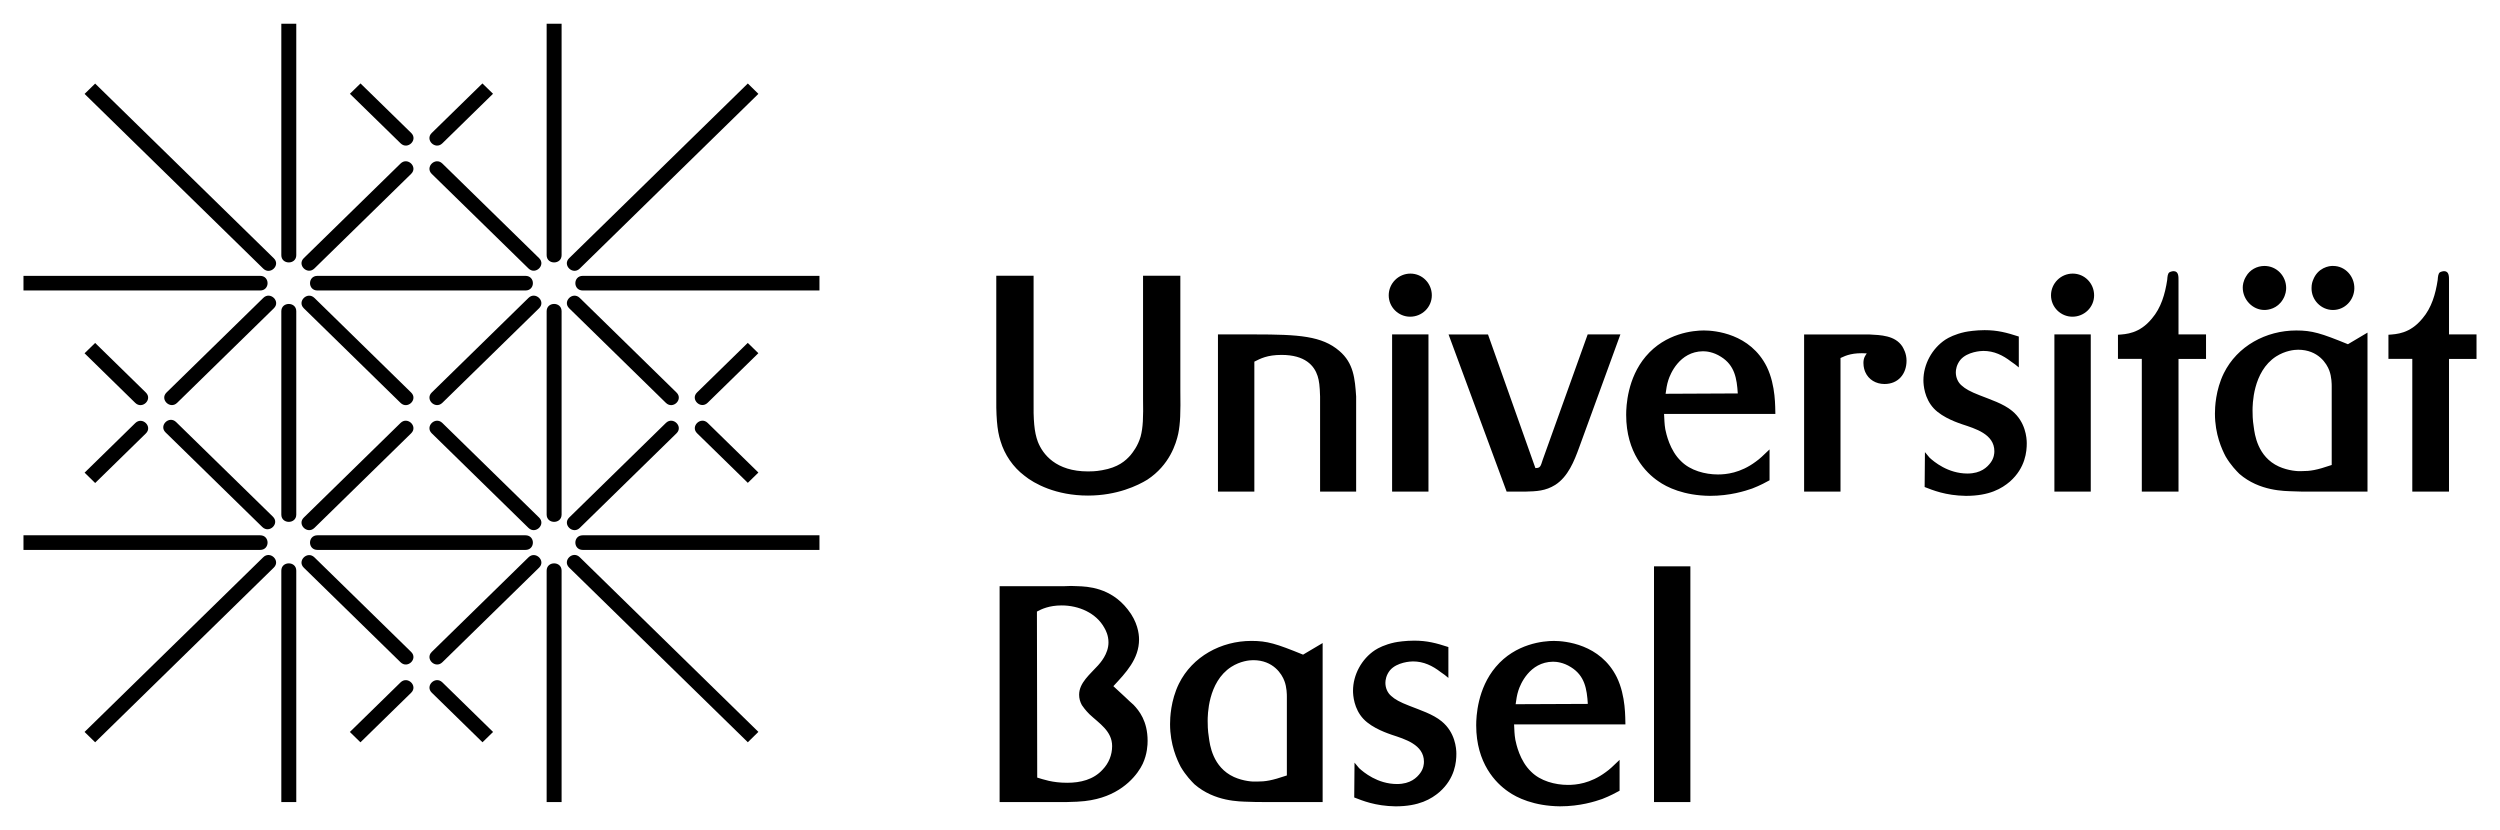 <?xml version="1.0" encoding="UTF-8" standalone="no"?>
<!DOCTYPE svg PUBLIC "-//W3C//DTD SVG 1.1//EN" "http://www.w3.org/Graphics/SVG/1.1/DTD/svg11.dtd">
<!-- Created with Inkscape (http://www.inkscape.org/) by Marsupilami -->
<svg
   xmlns:svg="http://www.w3.org/2000/svg"
   xmlns="http://www.w3.org/2000/svg"
   version="1.1"
   id="svg3417"
   width="1024"
   height="340"
   viewBox="-2.25 -2.25 239.594 79.501">
  <defs
     id="defs3419" />
  <path
     id="path3394"
     d="m 159.752,51.997 -3.486,0 0,22.593 3.486,0 0,-22.593 0,0 z m -16.747,13.217 c 0.062,-0.441 0.119,-0.881 0.265,-1.321 0.176,-0.555 1.057,-2.724 3.312,-2.752 0.322,0 0.997,0.057 1.728,0.525 1.32,0.82 1.524,2.081 1.613,3.518 l -6.919,0.03 z m 10.522,1.935 c -0.029,-0.588 0.058,-2.698 -0.823,-4.514 -1.581,-3.195 -4.981,-3.486 -6.034,-3.486 -0.969,0 -3.666,0.233 -5.57,2.492 -1.757,2.078 -1.875,4.744 -1.875,5.596 0,3.634 1.875,5.537 3.077,6.357 0.82,0.584 2.459,1.377 4.951,1.406 1.935,0 3.371,-0.469 4.044,-0.702 0.762,-0.294 1.405,-0.646 1.67,-0.793 l 0,-2.958 c -0.673,0.643 -0.908,0.881 -1.318,1.172 -1.496,1.113 -2.873,1.228 -3.635,1.228 -1.23,0 -2.638,-0.379 -3.516,-1.258 -1.113,-1.055 -1.435,-2.666 -1.523,-3.078 -0.09,-0.526 -0.09,-0.906 -0.119,-1.463 l 10.672,0 z m -25.963,3.662 -0.028,3.34 c 0.762,0.293 1.991,0.82 3.957,0.851 2.256,0 3.429,-0.702 4.219,-1.377 1.494,-1.319 1.612,-2.901 1.612,-3.663 0,-0.527 -0.118,-2.05 -1.408,-3.107 -0.848,-0.699 -2.08,-1.082 -3.106,-1.492 -0.908,-0.352 -1.377,-0.614 -1.728,-0.938 -0.351,-0.293 -0.559,-0.761 -0.559,-1.26 0,-0.235 0.06,-0.732 0.44,-1.202 0.676,-0.79 1.993,-0.85 2.198,-0.85 1.026,0 1.875,0.412 2.666,1.025 0.265,0.176 0.501,0.35 0.733,0.557 l 0,-2.959 c -1.17,-0.383 -2.051,-0.614 -3.281,-0.614 -0.819,0 -1.584,0.114 -1.875,0.175 -0.939,0.204 -1.555,0.525 -1.877,0.734 -1.286,0.849 -2.107,2.371 -2.107,3.897 0,0.435 0.087,1.726 0.996,2.694 0.879,0.939 2.49,1.435 2.723,1.524 1.232,0.41 3.078,0.937 3.078,2.576 0,0.207 -0.029,0.644 -0.351,1.086 -0.323,0.439 -0.936,1.055 -2.228,1.055 -1.875,0 -3.224,-1.143 -3.635,-1.523 l -0.439,-0.527 z m -6.484,1.23 c -1.469,0.499 -2.051,0.586 -2.873,0.586 -0.352,0.029 -1.29,-0.031 -2.198,-0.438 -2.051,-0.939 -2.315,-3.109 -2.402,-3.783 -0.117,-0.701 -0.117,-1.291 -0.117,-1.582 0,-0.498 0,-3.723 2.257,-5.186 0.878,-0.559 1.729,-0.645 2.108,-0.645 1.933,0 2.754,1.347 2.989,1.993 0.236,0.611 0.236,1.318 0.236,1.522 l 0,7.532 z m 3.429,-12.689 -1.876,1.112 c -2.58,-1.051 -3.429,-1.317 -4.953,-1.317 -2.901,0 -5.656,1.496 -6.945,4.101 -0.792,1.615 -0.849,3.283 -0.849,3.869 0,1.994 0.674,3.43 1.023,4.102 0.501,0.852 1.057,1.408 1.32,1.672 1.933,1.672 4.338,1.643 5.128,1.672 0.528,0.027 1.025,0.027 1.524,0.027 l 5.627,0 0,-15.238 10e-4,0 z M 97.127,56.335 c 0.44,-0.237 1.171,-0.588 2.373,-0.588 1.613,0 3.311,0.706 4.101,2.169 0.12,0.205 0.383,0.703 0.383,1.378 0,1.114 -0.819,1.992 -0.996,2.196 -0.762,0.85 -1.817,1.671 -1.817,2.814 0,0.352 0.087,0.672 0.263,0.996 0.117,0.176 0.352,0.5 0.732,0.879 0.938,0.881 2.168,1.609 2.168,3.049 0,0.848 -0.321,1.64 -0.909,2.252 -0.877,0.97 -2.138,1.263 -3.397,1.263 -1.438,0 -2.286,-0.324 -2.874,-0.498 L 97.127,56.335 Z m -3.575,18.255 6.477,0 c 1.465,-0.027 2.079,-0.117 2.813,-0.292 2.665,-0.646 3.983,-2.433 4.423,-3.37 0.44,-0.939 0.469,-1.847 0.469,-2.199 0,-1.903 -0.819,-2.9 -1.349,-3.457 -0.262,-0.232 -0.527,-0.469 -0.792,-0.732 l -1.141,-1.055 c 1.202,-1.291 2.462,-2.607 2.462,-4.482 0,-0.561 -0.147,-1.701 -1.085,-2.873 -1.642,-2.109 -3.868,-2.197 -4.806,-2.228 -0.411,-0.028 -0.853,-0.028 -1.261,0 l -6.212,0 0,20.689 0.002,0 z"
     style="fill:#000000" />
  <path
     id="path3396"
     d="m 235.094,29.775 -2.637,0 0,-5.155 c 0,-0.353 0.025,-0.909 -0.471,-0.909 -0.117,0 -0.321,0.057 -0.409,0.117 -0.145,0.117 -0.177,0.352 -0.205,0.733 -0.204,1.345 -0.586,2.668 -1.465,3.691 -1.202,1.467 -2.491,1.495 -3.255,1.554 l 0,2.314 2.287,0 0,12.718 3.518,0 0,-12.717 2.637,0 0,-2.346 0,0 z m -13.879,12.512 c -1.464,0.502 -2.051,0.588 -2.871,0.588 -0.351,0.029 -1.287,-0.031 -2.197,-0.441 -2.051,-0.936 -2.313,-3.107 -2.402,-3.779 -0.116,-0.7 -0.116,-1.29 -0.116,-1.583 0,-0.497 0,-3.722 2.256,-5.186 0.88,-0.557 1.73,-0.645 2.11,-0.645 1.933,0 2.753,1.347 2.988,1.991 0.232,0.614 0.232,1.32 0.232,1.524 l 0,7.531 z m 3.43,-12.686 -1.875,1.113 c -2.578,-1.055 -3.43,-1.318 -4.951,-1.318 -2.902,0 -5.656,1.493 -6.945,4.101 -0.791,1.612 -0.85,3.283 -0.85,3.869 0,1.995 0.672,3.429 1.025,4.104 0.497,0.85 1.055,1.404 1.319,1.67 1.934,1.67 4.335,1.639 5.126,1.67 0.527,0.028 1.025,0.028 1.524,0.028 l 5.627,0 0,-15.238 z m -7.795,-4.279 c 0,-1.143 -0.906,-2.11 -2.08,-2.11 -0.732,0 -1.406,0.379 -1.758,0.995 -0.291,0.469 -0.322,0.881 -0.322,1.085 0,1.143 0.938,2.139 2.08,2.139 0.353,0 1.232,-0.118 1.758,-0.996 0.291,-0.468 0.322,-0.909 0.322,-1.113 l 0,0 z m 6.534,0.06 c 0.029,-1.174 -0.878,-2.169 -2.022,-2.169 -0.406,-0.028 -1.492,0.175 -1.932,1.349 -0.059,0.148 -0.147,0.381 -0.147,0.761 -0.027,1.142 0.909,2.11 2.053,2.11 1.14,-0.001 2.018,-0.938 2.049,-2.051 l 0,0 z m -14.215,4.393 -2.637,0 0,-5.155 c 0,-0.353 0.03,-0.909 -0.47,-0.909 -0.119,0 -0.321,0.057 -0.41,0.117 -0.147,0.117 -0.176,0.352 -0.204,0.733 -0.205,1.345 -0.587,2.668 -1.464,3.691 -1.202,1.467 -2.492,1.495 -3.254,1.554 l 0,2.314 2.285,0 0,12.718 3.518,0 0,-12.717 2.637,0 0,-2.346 -0.001,0 z m -14.856,-3.749 c 0,1.142 0.938,2.05 2.051,2.05 1.143,0 2.08,-0.908 2.08,-2.05 0,-1.144 -0.907,-2.081 -2.049,-2.081 -1.145,0 -2.082,0.937 -2.082,2.081 l 0,0 z m 3.81,3.749 -3.485,0 0,15.063 3.485,0 0,-15.063 z m -15.892,11.282 -0.029,3.342 c 0.762,0.293 1.992,0.82 3.958,0.848 2.255,0 3.428,-0.7 4.219,-1.373 1.492,-1.322 1.61,-2.902 1.61,-3.666 0,-0.527 -0.118,-2.051 -1.406,-3.107 -0.852,-0.701 -2.08,-1.083 -3.107,-1.493 -0.908,-0.353 -1.375,-0.615 -1.728,-0.938 -0.351,-0.292 -0.558,-0.762 -0.558,-1.263 0,-0.233 0.061,-0.729 0.44,-1.197 0.673,-0.792 1.993,-0.854 2.197,-0.854 1.026,0 1.874,0.413 2.667,1.027 0.264,0.175 0.498,0.351 0.733,0.555 l 0,-2.96 c -1.17,-0.379 -2.052,-0.613 -3.281,-0.613 -0.82,0 -1.584,0.117 -1.875,0.177 -0.938,0.204 -1.555,0.524 -1.877,0.731 -1.287,0.851 -2.109,2.374 -2.109,3.897 0,0.438 0.088,1.727 0.996,2.697 0.877,0.938 2.49,1.434 2.725,1.522 1.231,0.41 3.078,0.935 3.078,2.578 0,0.203 -0.029,0.644 -0.351,1.084 -0.322,0.441 -0.938,1.055 -2.229,1.055 -1.875,0 -3.223,-1.144 -3.633,-1.522 l -0.439,-0.527 z m -11.58,-11.282 0,15.063 3.488,0 0,-12.804 c 0.555,-0.264 1.2,-0.529 2.519,-0.441 -0.118,0.177 -0.322,0.409 -0.322,0.91 0,0.437 0.117,0.731 0.176,0.877 0.321,0.733 1.027,1.146 1.846,1.146 1.318,0 2.109,-0.97 2.109,-2.231 0,-0.701 -0.292,-1.169 -0.408,-1.375 -0.705,-1.054 -2.052,-1.085 -3.197,-1.144 l -6.211,0 0,-0.001 z m -13.275,5.688 c 0.061,-0.441 0.12,-0.881 0.266,-1.322 0.176,-0.556 1.055,-2.722 3.311,-2.753 0.322,0 0.999,0.059 1.728,0.527 1.32,0.82 1.524,2.082 1.613,3.515 l -6.918,0.033 z m 10.521,1.933 c -0.028,-0.588 0.059,-2.697 -0.819,-4.513 -1.586,-3.195 -4.983,-3.488 -6.039,-3.488 -0.966,0 -3.665,0.235 -5.567,2.492 -1.758,2.081 -1.875,4.746 -1.875,5.598 0,3.632 1.875,5.537 3.076,6.355 0.821,0.588 2.462,1.379 4.953,1.405 1.934,0 3.369,-0.468 4.044,-0.7 0.761,-0.292 1.408,-0.644 1.668,-0.792 l 0,-2.959 c -0.673,0.644 -0.907,0.878 -1.317,1.171 -1.494,1.114 -2.873,1.23 -3.634,1.23 -1.229,0 -2.637,-0.379 -3.518,-1.26 -1.112,-1.057 -1.435,-2.666 -1.524,-3.078 -0.085,-0.525 -0.085,-0.904 -0.117,-1.462 l 10.67,0 0,10e-4 z m -14.854,-7.621 -3.135,0 -4.309,12.016 c -0.205,0.643 -0.233,0.792 -0.701,0.792 l -4.543,-12.807 -3.78,0 5.567,15.063 1.787,0 c 1.083,-0.028 1.936,-0.06 2.873,-0.645 1.231,-0.791 1.817,-2.285 2.287,-3.574 l 3.954,-10.844 z m -22.202,-3.749 c 0,1.142 0.938,2.05 2.051,2.05 1.143,0 2.08,-0.908 2.08,-2.05 0,-1.144 -0.908,-2.081 -2.051,-2.081 -1.143,0 -2.08,0.937 -2.08,2.081 l 0,0 z m 3.809,3.749 -3.485,0 0,15.063 3.485,0 0,-15.063 0,0 z m -20.175,0 0,15.063 3.488,0 0,-12.454 c 0.585,-0.293 1.229,-0.646 2.607,-0.646 2.258,0 3.136,1.027 3.457,2.023 0.146,0.467 0.207,0.937 0.236,1.961 l 0,9.116 3.456,0 0,-9.116 c -0.116,-1.699 -0.233,-3.192 -1.61,-4.366 -1.672,-1.434 -3.869,-1.582 -8.147,-1.582 l -3.487,0 0,10e-4 z m -3.603,-5.626 -3.576,0 0,11.782 c 0.03,1.814 0,2.75 -0.232,3.631 -0.266,0.91 -0.735,1.494 -0.97,1.787 -0.468,0.529 -1.171,1.174 -2.725,1.44 -0.615,0.115 -1.113,0.115 -1.349,0.115 -3.076,0 -4.335,-1.641 -4.806,-2.842 -0.35,-0.939 -0.437,-2.051 -0.408,-4.13 l 0,-11.783 -3.576,0 0,11.018 c -0.029,2.433 0.059,3.752 0.409,4.837 0.382,1.289 1.202,2.491 2.288,3.309 0.937,0.764 3.017,1.906 6.093,1.906 2.785,0 4.777,-0.966 5.687,-1.524 2.137,-1.409 2.753,-3.459 2.959,-4.396 0.204,-0.996 0.233,-2.022 0.204,-4.132 l 0,-11.018 0.002,0 z"
     style="fill:#000000" />
  <path
     id="path3398"
     d="m 40.145,63.121 c -0.675,-0.657 -1.688,0.336 -1.014,0.99 l 4.86,4.752 1.013,-0.991 c 0,0 -4.279,-4.185 -4.859,-4.751 l 0,0 z m -7.851,5.744 -1.014,-0.991 4.859,-4.752 c 0.675,-0.655 1.688,0.337 1.014,0.994 -0.576,0.564 -4.859,4.749 -4.859,4.749 l 0,0 z M 11.728,35.344 c 0.669,0.658 -0.343,1.649 -1.016,0.992 L 5.853,31.582 6.869,30.592 c 0,0 4.278,4.185 4.859,4.752 l 0,0 z m -5.871,7.679 1.014,0.992 4.859,-4.752 c 0.673,-0.658 -0.343,-1.651 -1.014,-0.994 -0.58,0.567 -4.859,4.754 -4.859,4.754 l 0,0 z M 36.145,11.463 c 0.674,0.656 1.687,-0.335 1.016,-0.994 l -4.861,-4.749 -1.016,0.992 c 0.001,-0.001 4.283,4.186 4.861,4.751 l 0,0 z M 43.984,5.72 45,6.711 l -4.859,4.752 c -0.674,0.656 -1.687,-0.335 -1.016,-0.994 0.58,-0.563 4.859,-4.749 4.859,-4.749 l 0,0 z M 64.554,35.335 c -0.672,0.657 0.341,1.649 1.015,0.989 l 4.86,-4.75 -1.015,-0.991 c -0.001,0 -4.282,4.186 -4.86,4.752 l 0,0 z m 5.878,7.675 -1.013,0.989 -4.86,-4.75 c -0.672,-0.658 0.341,-1.649 1.014,-0.992 0.579,0.564 4.859,4.753 4.859,4.753 l 0,0 z M 23.991,22.476 c 0.673,0.658 -0.34,1.649 -1.013,0.991 L 5.856,6.725 6.869,5.734 c 0,-0.001 16.544,16.176 17.122,16.742 l 0,0 z M 69.419,5.727 70.432,6.721 53.31,23.464 C 52.637,24.121 51.624,23.128 52.294,22.47 52.874,21.906 69.419,5.727 69.419,5.727 l 0,0 z M 22.978,51.129 c 0.67,-0.656 1.686,0.334 1.013,0.992 L 6.869,68.863 5.853,67.872 c 0,0 16.544,-16.179 17.125,-16.743 l 0,0 z m 47.454,16.736 -1.013,0.994 -17.125,-16.742 c -0.67,-0.658 0.342,-1.651 1.016,-0.993 0.578,0.564 17.122,16.741 17.122,16.741 l 0,0 z M 23.905,47.241 c 0.67,0.659 -0.343,1.647 -1.016,0.991 0,0 -8.6,-8.408 -9.272,-9.066 -0.673,-0.657 0.342,-1.649 1.013,-0.991 0,0 8.694,8.503 9.275,9.066 l 0,0 z M 40.143,13.396 c -0.674,-0.655 -1.687,0.334 -1.016,0.994 0.673,0.656 9.272,9.063 9.272,9.063 0.673,0.66 1.687,-0.333 1.016,-0.99 C 48.834,21.896 40.143,13.396 40.143,13.396 l 0,0 z m 9.272,33.93 c 0.671,0.656 -0.342,1.648 -1.016,0.992 0,0 -8.6,-8.409 -9.272,-9.067 -0.671,-0.657 0.342,-1.648 1.016,-0.991 0,0 8.691,8.502 9.272,9.066 l 0,0 z M 62.586,39.251 c 0.672,-0.657 -0.343,-1.648 -1.016,-0.994 -0.671,0.658 -9.273,9.069 -9.273,9.069 -0.669,0.656 0.343,1.648 1.016,0.992 0.58,-0.567 9.273,-9.067 9.273,-9.067 l 0,0 z M 27.882,23.453 c -0.675,0.66 -1.688,-0.333 -1.016,-0.99 0,0 8.601,-8.41 9.273,-9.067 0.672,-0.658 1.688,0.332 1.014,0.991 10e-4,0 -8.695,8.5 -9.271,9.066 l 0,0 z m 9.272,15.798 c 0.673,-0.657 -0.342,-1.648 -1.014,-0.994 -0.672,0.658 -9.273,9.069 -9.273,9.069 -0.672,0.656 0.341,1.648 1.016,0.992 0.575,-0.567 9.271,-9.067 9.271,-9.067 l 0,0 z M 23.998,27.267 c 0.67,-0.657 -0.343,-1.65 -1.013,-0.994 0,0 -8.603,8.41 -9.275,9.067 -0.672,0.659 0.343,1.649 1.015,0.992 0,10e-4 8.692,-8.5 9.273,-9.065 l 0,0 z m 16.145,33.928 c -0.674,0.656 -1.687,-0.336 -1.013,-0.994 0.67,-0.655 9.272,-9.066 9.272,-9.066 0.671,-0.656 1.686,0.336 1.014,0.991 -0.579,0.569 -9.273,9.069 -9.273,9.069 l 0,0 z M 49.415,27.267 c 0.672,-0.657 -0.342,-1.65 -1.014,-0.994 0,0 -8.602,8.41 -9.272,9.067 -0.673,0.659 0.339,1.649 1.013,0.992 10e-4,10e-4 8.695,-8.5 9.273,-9.065 l 0,0 z m 13.171,8.077 c 0.672,0.658 -0.343,1.649 -1.016,0.992 -0.671,-0.66 -9.273,-9.069 -9.273,-9.069 -0.669,-0.657 0.343,-1.648 1.016,-0.991 0.58,0.567 9.273,9.068 9.273,9.068 l 0,0 z M 27.882,51.139 c -0.675,-0.658 -1.688,0.334 -1.016,0.991 0,0 8.601,8.408 9.273,9.065 0.672,0.656 1.688,-0.332 1.014,-0.991 10e-4,0 -8.695,-8.5 -9.271,-9.065 l 0,0 z m 9.272,-15.794 c 0.673,0.658 -0.342,1.649 -1.014,0.992 -0.672,-0.66 -9.273,-9.069 -9.273,-9.069 -0.672,-0.657 0.341,-1.648 1.016,-0.991 0.575,0.567 9.271,9.068 9.271,9.068 l 0,0 z M 0,49.025 l 0,1.402 22.68,0 c 0.951,0 0.951,-1.402 0,-1.402 L 0,49.025 Z m 76.285,0 0,1.402 -22.681,0 c -0.951,0 -0.951,-1.402 0,-1.402 l 22.681,0 z M 0,24.162 l 0,1.402 22.68,0 c 0.951,0 0.951,-1.402 0,-1.402 L 0,24.162 Z m 76.285,0 0,1.402 -22.681,0 c -0.951,0 -0.951,-1.402 0,-1.402 l 22.681,0 z M 28.174,49.025 c -0.95,0 -0.95,1.402 0,1.402 l 19.934,0 c 0.951,0 0.951,-1.402 0,-1.402 l -19.934,0 z M 48.108,24.162 c 0.951,0 0.951,1.402 0,1.402 l -19.934,0 c -0.95,0 -0.95,-1.402 0,-1.402 l 19.934,0 z m 2.031,50.429 1.433,0 0,-22.176 c 0,-0.933 -1.433,-0.933 -1.433,0 l 0,22.176 z m 0,-74.591 1.433,0 0,22.179 c 0,0.928 -1.433,0.928 -1.433,0 L 50.139,0 Z m 0,47.039 c 0,0.932 1.433,0.932 1.433,0 l 0,-19.488 c 0,-0.931 -1.433,-0.931 -1.433,0 l 0,19.488 z M 24.711,52.415 c 0,-0.933 1.433,-0.933 1.433,0 l 0,22.176 -1.433,0 0,-22.176 z m 0,-30.236 c 0,0.928 1.433,0.928 1.433,0 l 0,-22.179 -1.433,0 0,22.179 z m 0,5.372 c 0,-0.928 1.433,-0.928 1.433,0 l 0,19.49 c 0,0.93 -1.433,0.93 -1.433,0 l 0,-19.49 z"
     style="fill:#000000" />
</svg>
<!-- version: 20171223, original size: 235.0938 75.000999, border: 3% -->
